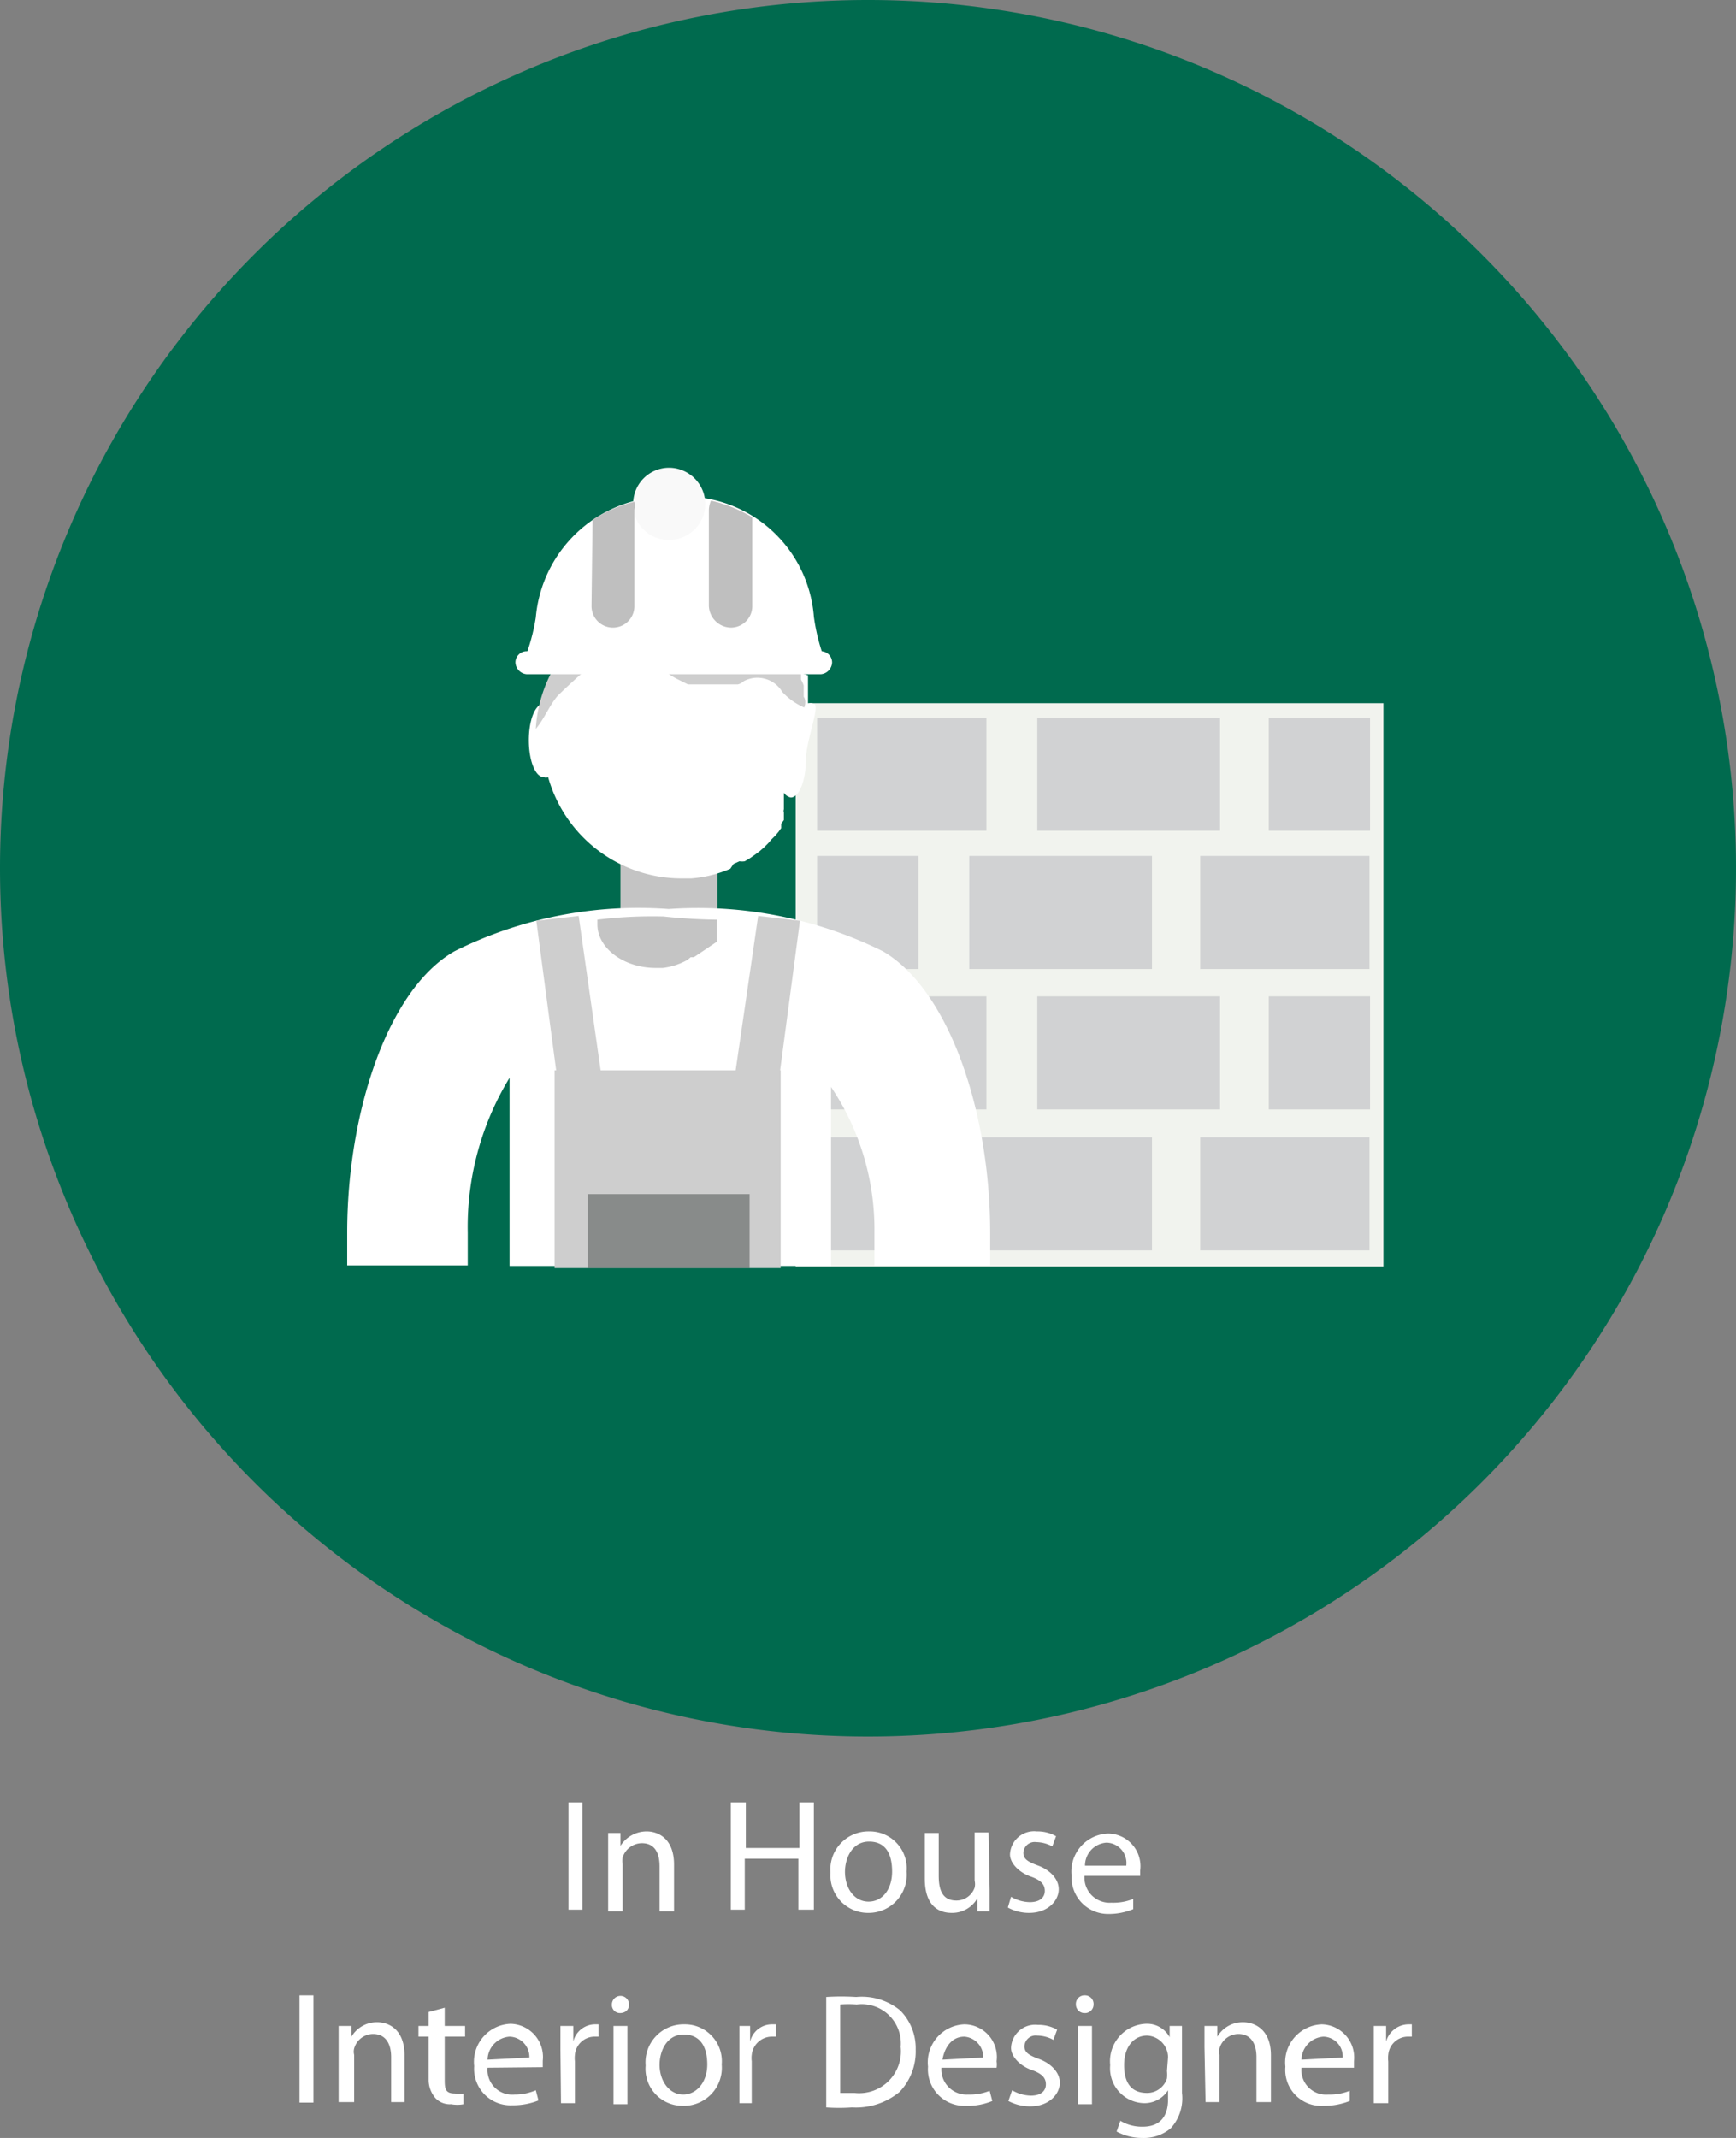 <svg xmlns="http://www.w3.org/2000/svg" viewBox="0 0 32.4 39.89"><rect x="0" y="0" width="32.4" height="39.89" fill="#808080" stroke="none"/><defs><style>.cls-1{fill:#006a4e;}.cls-1,.cls-10,.cls-5,.cls-6,.cls-9{fill-rule:evenodd;}.cls-2{fill:#f1f3ee;}.cls-3{fill:#d1d2d3;}.cls-4{fill:#c4c4c4;}.cls-11,.cls-5{fill:#fff;}.cls-6,.cls-7{fill:#cecece;}.cls-8{fill:#202724;opacity:0.4;isolation:isolate;}.cls-9{fill:#f9f9f9;}.cls-10{fill:#bfbfbf;}</style></defs><title>In House BB</title><g id="Layer_2" data-name="Layer 2"><g id="Layer_1-2" data-name="Layer 1"><g id="Layer_2-2" data-name="Layer 2"><g id="Layer_1-2-2" data-name="Layer 1-2"><path class="cls-1" d="M16.19,0A16.2,16.2,0,1,1,0,16.21v0A16.2,16.2,0,0,1,16.19,0Z"></path><rect class="cls-2" x="14.85" y="13.12" width="10.97" height="10.51"></rect><rect class="cls-3" x="15.25" y="13.39" width="3.16" height="2.11"></rect><rect class="cls-3" x="19.36" y="13.39" width="3.41" height="2.11"></rect><rect class="cls-3" x="23.68" y="13.39" width="1.89" height="2.11"></rect><rect class="cls-3" x="15.25" y="18.59" width="3.16" height="2.11"></rect><rect class="cls-3" x="19.36" y="18.59" width="3.41" height="2.11"></rect><rect class="cls-3" x="23.68" y="18.59" width="1.89" height="2.11"></rect><rect class="cls-3" x="15.25" y="15.97" width="1.89" height="2.11"></rect><rect class="cls-3" x="18.09" y="15.97" width="3.41" height="2.11"></rect><rect class="cls-3" x="22.4" y="15.97" width="3.16" height="2.11"></rect><rect class="cls-3" x="15.25" y="21.22" width="1.89" height="2.11"></rect><rect class="cls-3" x="18.09" y="21.22" width="3.41" height="2.11"></rect><rect class="cls-3" x="22.4" y="21.22" width="3.16" height="2.11"></rect><rect class="cls-4" x="11.58" y="15.38" width="1.81" height="1.85"></rect><path class="cls-5" d="M15.18,13.13a.12.12,0,0,0-.1,0v-.47l0-.06V12.6l-.21-.07v0l0-.07v0l0-.07v0l-.05-.08h0l-.06-.07h0l-.05-.08h0L14.52,12h0l-.07-.07h0l-.23-.17h0l-.08-.07h0l-.09-.07h0L14,11.54h0l-.1-.06h0l-.11-.06h0l-.15-.09h0l-.11-.05h0a2.5,2.5,0,0,0-.71-.15h-.2a2.56,2.56,0,0,0-2.47,2h0c-.16,0-.28.3-.28.68s.12.69.28.69a.11.11,0,0,0,.08,0,2.59,2.59,0,0,0,2.48,1.89h.19a2.3,2.3,0,0,0,.73-.18h0l.06-.09h0l.11-.05h0a.31.31,0,0,0,.1,0h0l.1-.06h0l.1-.07h0l.08-.06h0l.08-.07h0l.08-.08h0l.06-.07h0l.07-.07h0l.06-.07h0l.05-.07h0l0-.08v0l.05-.07v0l0-.07v0l0-.07v0a.09.09,0,0,1,0-.06v-.31h0a.2.2,0,0,0,.13.09c.15,0,.28-.31.28-.69S15.33,13.13,15.18,13.13Z"></path><path class="cls-5" d="M18.48,23c0-2.26-.77-4.53-2-5.25a7.79,7.79,0,0,0-4-.79,7.68,7.68,0,0,0-4,.79c-1.24.71-2,3-2,5.25v.61H8.73V23a5.35,5.35,0,0,1,.78-2.89v3.51h6V20.28A4.77,4.77,0,0,1,16.32,23v.61h2.16Z"></path><path class="cls-6" d="M15,13v-.09l0-.12a.54.54,0,0,0-.05-.11l0-.09s0-.09-.06-.13l0-.07-.09-.13,0-.06-.11-.13v0l-.12-.14h0l-.22-.16h0l-.16-.13h0a2.49,2.49,0,0,0-1.51-.48A2.59,2.59,0,0,0,10,13.6c.16-.19.26-.45.41-.62a10.8,10.8,0,0,1,.89-.78.53.53,0,0,1,.74,0h0a2.18,2.18,0,0,0,.58.46h0l.22.11h.07l.13,0h.63l.1,0h0a.24.24,0,0,0,.11-.06.54.54,0,0,1,.72.2,1.22,1.22,0,0,0,.41.29S15.06,13.08,15,13Z"></path><polygon class="cls-7" points="14.93 17.18 14.15 17.09 13.73 19.97 12.65 19.97 11.21 19.97 10.8 17.09 10.01 17.18 10.38 19.97 10.35 19.97 10.35 23.66 12.65 23.66 14.57 23.66 14.57 19.97 14.56 19.97 14.93 17.18"></polygon><rect class="cls-8" x="10.97" y="22.28" width="3.02" height="1.38"></rect><path class="cls-4" d="M13.38,17.57v0l0,0h0v-.32h0v-.09s-.45,0-1-.06a8.45,8.45,0,0,0-1.23.06v.09c0,.44.49.81,1.09.81h.13a1.25,1.25,0,0,0,.46-.15h0l.06-.05h0l.06,0h0l0,0h0Z"></path><path class="cls-5" d="M15.37,12.31v-.06a3.8,3.8,0,0,1-.18-.74,2.43,2.43,0,0,0-2.6-2.24A2.47,2.47,0,0,0,10,11.52a3.65,3.65,0,0,1-.22.8Z"></path><path class="cls-9" d="M12.55,10.07a.67.67,0,0,0,.61-.73.68.68,0,0,0-.61-.61.67.67,0,0,0-.73.61.66.66,0,0,0,.6.73Z"></path><path class="cls-10" d="M11.06,9.7a2.57,2.57,0,0,1,.78-.34.38.38,0,0,1,0,.15v1.8a.4.4,0,0,1-.4.4h0a.4.4,0,0,1-.4-.4Z"></path><path class="cls-10" d="M13.27,9.34a2.7,2.7,0,0,1,.77.31v1.66a.4.4,0,0,1-.4.4h0a.42.42,0,0,1-.41-.4V9.51A.47.47,0,0,1,13.27,9.34Z"></path><path class="cls-5" d="M15.53,12.36a.23.23,0,0,1-.21.22H9.83a.23.23,0,0,1-.21-.22h0a.21.21,0,0,1,.21-.21h5.49A.21.21,0,0,1,15.53,12.36Z"></path></g></g><path class="cls-11" d="M10.87,33.63v2h-.26v-2Z"></path><path class="cls-11" d="M11.35,34.6c0-.15,0-.28,0-.4h.23l0,.24h0a.58.58,0,0,1,.49-.27c.2,0,.51.12.51.62v.87h-.27v-.84c0-.23-.08-.43-.33-.43a.38.38,0,0,0-.36.27.45.45,0,0,0,0,.12v.88h-.27Z"></path><path class="cls-11" d="M13.92,33.63v.85h1v-.85h.27v2H14.9v-.95h-1v.95h-.26v-2Z"></path><path class="cls-11" d="M16.92,34.92a.71.71,0,0,1-.72.77.7.7,0,0,1-.7-.75.71.71,0,0,1,.72-.77A.69.69,0,0,1,16.92,34.92Zm-1.15,0c0,.32.18.56.44.56s.44-.23.44-.56-.12-.56-.43-.56S15.77,34.66,15.77,34.93Z"></path><path class="cls-11" d="M18.47,35.26c0,.15,0,.29,0,.4h-.23v-.24h0a.54.54,0,0,1-.48.27c-.23,0-.5-.12-.5-.64V34.2h.26V35c0,.28.08.46.33.46a.36.36,0,0,0,.34-.24.28.28,0,0,0,0-.13v-.9h.26Z"></path><path class="cls-11" d="M18.87,35.39a.72.72,0,0,0,.35.1c.19,0,.28-.09.28-.21s-.07-.2-.27-.27-.38-.24-.38-.41a.45.45,0,0,1,.5-.43.7.7,0,0,1,.36.09l-.07.19a.64.64,0,0,0-.3-.08.21.21,0,0,0-.24.2c0,.12.09.17.28.24s.38.23.38.44-.2.44-.55.44a.82.82,0,0,1-.4-.1Z"></path><path class="cls-11" d="M20.24,35a.47.47,0,0,0,.5.5,1,1,0,0,0,.41-.07l0,.19a1.19,1.19,0,0,1-.48.09A.68.68,0,0,1,20,35a.71.71,0,0,1,.68-.79.61.61,0,0,1,.6.69V35Zm.78-.19a.38.38,0,0,0-.37-.43.43.43,0,0,0-.4.43Z"></path><path class="cls-11" d="M5.85,37.23v2H5.59v-2Z"></path><path class="cls-11" d="M6.32,38.2c0-.15,0-.28,0-.4h.24V38h0a.55.55,0,0,1,.48-.27c.2,0,.51.12.51.62v.87H7.3v-.84c0-.23-.09-.43-.34-.43a.37.37,0,0,0-.35.27.23.23,0,0,0,0,.12v.88H6.32Z"></path><path class="cls-11" d="M8.3,37.46v.34h.38V38H8.3v.78c0,.18,0,.28.19.28a.34.34,0,0,0,.16,0v.2a.63.63,0,0,1-.23,0,.37.37,0,0,1-.29-.11A.52.52,0,0,1,8,38.8V38H7.81V37.8H8v-.26Z"></path><path class="cls-11" d="M9.1,38.58a.46.46,0,0,0,.5.5A1,1,0,0,0,10,39l.05.19a1.29,1.29,0,0,1-.49.09.68.68,0,0,1-.71-.73.71.71,0,0,1,.68-.79.62.62,0,0,1,.6.69s0,.09,0,.12Zm.78-.19A.38.38,0,0,0,9.51,38a.44.44,0,0,0-.41.43Z"></path><path class="cls-11" d="M10.46,38.26c0-.17,0-.32,0-.46h.24v.29h0a.42.42,0,0,1,.4-.32h.07V38h-.09a.37.37,0,0,0-.35.34.49.49,0,0,0,0,.12v.78h-.26Z"></path><path class="cls-11" d="M11.74,37.4c0,.09-.06.16-.17.16a.15.15,0,0,1-.15-.16.16.16,0,1,1,.32,0Zm-.29,1.86V37.8h.26v1.46Z"></path><path class="cls-11" d="M13.47,38.52a.71.71,0,0,1-.73.77.69.69,0,0,1-.69-.75.71.71,0,0,1,.72-.77A.69.69,0,0,1,13.47,38.52Zm-1.16,0c0,.32.19.56.44.56s.45-.23.45-.56-.13-.56-.44-.56S12.31,38.26,12.31,38.53Z"></path><path class="cls-11" d="M13.8,38.26c0-.17,0-.32,0-.46H14v.29h0a.42.42,0,0,1,.4-.32h.08V38h-.09a.38.38,0,0,0-.36.34.49.49,0,0,0,0,.12v.78H13.8Z"></path><path class="cls-11" d="M15.42,37.26a4.45,4.45,0,0,1,.56,0,1.13,1.13,0,0,1,.82.25,1,1,0,0,1,.29.73,1.09,1.09,0,0,1-.3.79,1.28,1.28,0,0,1-.89.29,3.33,3.33,0,0,1-.48,0Zm.26,1.79.27,0a.78.78,0,0,0,.86-.86.73.73,0,0,0-.82-.79,2,2,0,0,0-.31,0Z"></path><path class="cls-11" d="M17.57,38.58a.47.47,0,0,0,.5.5,1,1,0,0,0,.4-.07l.05.19a1.2,1.2,0,0,1-.49.09.68.68,0,0,1-.71-.73.71.71,0,0,1,.68-.79.61.61,0,0,1,.6.69.41.41,0,0,1,0,.12Zm.78-.19A.38.38,0,0,0,18,38c-.27,0-.38.25-.41.43Z"></path><path class="cls-11" d="M18.89,39a.72.72,0,0,0,.35.1c.19,0,.28-.09.28-.21s-.07-.2-.27-.27-.38-.24-.38-.41a.45.45,0,0,1,.5-.43.7.7,0,0,1,.36.09l-.07.19a.64.64,0,0,0-.3-.08.21.21,0,0,0-.24.2c0,.12.09.17.28.24s.38.23.38.44-.2.44-.55.44a.86.86,0,0,1-.41-.1Z"></path><path class="cls-11" d="M20.41,37.4a.16.16,0,0,1-.17.16.16.16,0,0,1-.16-.16.16.16,0,0,1,.17-.17A.16.16,0,0,1,20.41,37.4Zm-.29,1.86V37.8h.26v1.46Z"></path><path class="cls-11" d="M22.06,39.05a.83.83,0,0,1-.21.66.78.78,0,0,1-.53.18,1,1,0,0,1-.48-.12l.07-.2a.78.78,0,0,0,.42.11c.27,0,.47-.14.47-.51V39h0a.52.52,0,0,1-.46.24.65.65,0,0,1-.62-.71.7.7,0,0,1,.66-.77.48.48,0,0,1,.45.25h0V37.8h.23c0,.11,0,.23,0,.4Zm-.26-.67a.41.41,0,0,0-.39-.4c-.25,0-.43.21-.43.55s.14.52.43.52a.39.39,0,0,0,.37-.27.68.68,0,0,0,0-.14Z"></path><path class="cls-11" d="M22.48,38.2c0-.15,0-.28,0-.4h.24V38h0a.55.55,0,0,1,.48-.27c.2,0,.52.12.52.62v.87h-.27v-.84c0-.23-.09-.43-.34-.43a.37.37,0,0,0-.35.27.43.43,0,0,0,0,.12v.88h-.26Z"></path><path class="cls-11" d="M24.29,38.58a.46.46,0,0,0,.5.5,1,1,0,0,0,.4-.07l0,.19a1.29,1.29,0,0,1-.49.09.67.67,0,0,1-.71-.73.71.71,0,0,1,.68-.79.62.62,0,0,1,.6.69s0,.09,0,.12Zm.77-.19A.37.37,0,0,0,24.7,38a.44.44,0,0,0-.41.43Z"></path><path class="cls-11" d="M25.64,38.26c0-.17,0-.32,0-.46h.23v.29h0a.44.44,0,0,1,.41-.32h.07V38h-.09a.37.37,0,0,0-.35.34.49.49,0,0,0,0,.12v.78h-.27Z"></path></g></g></svg>